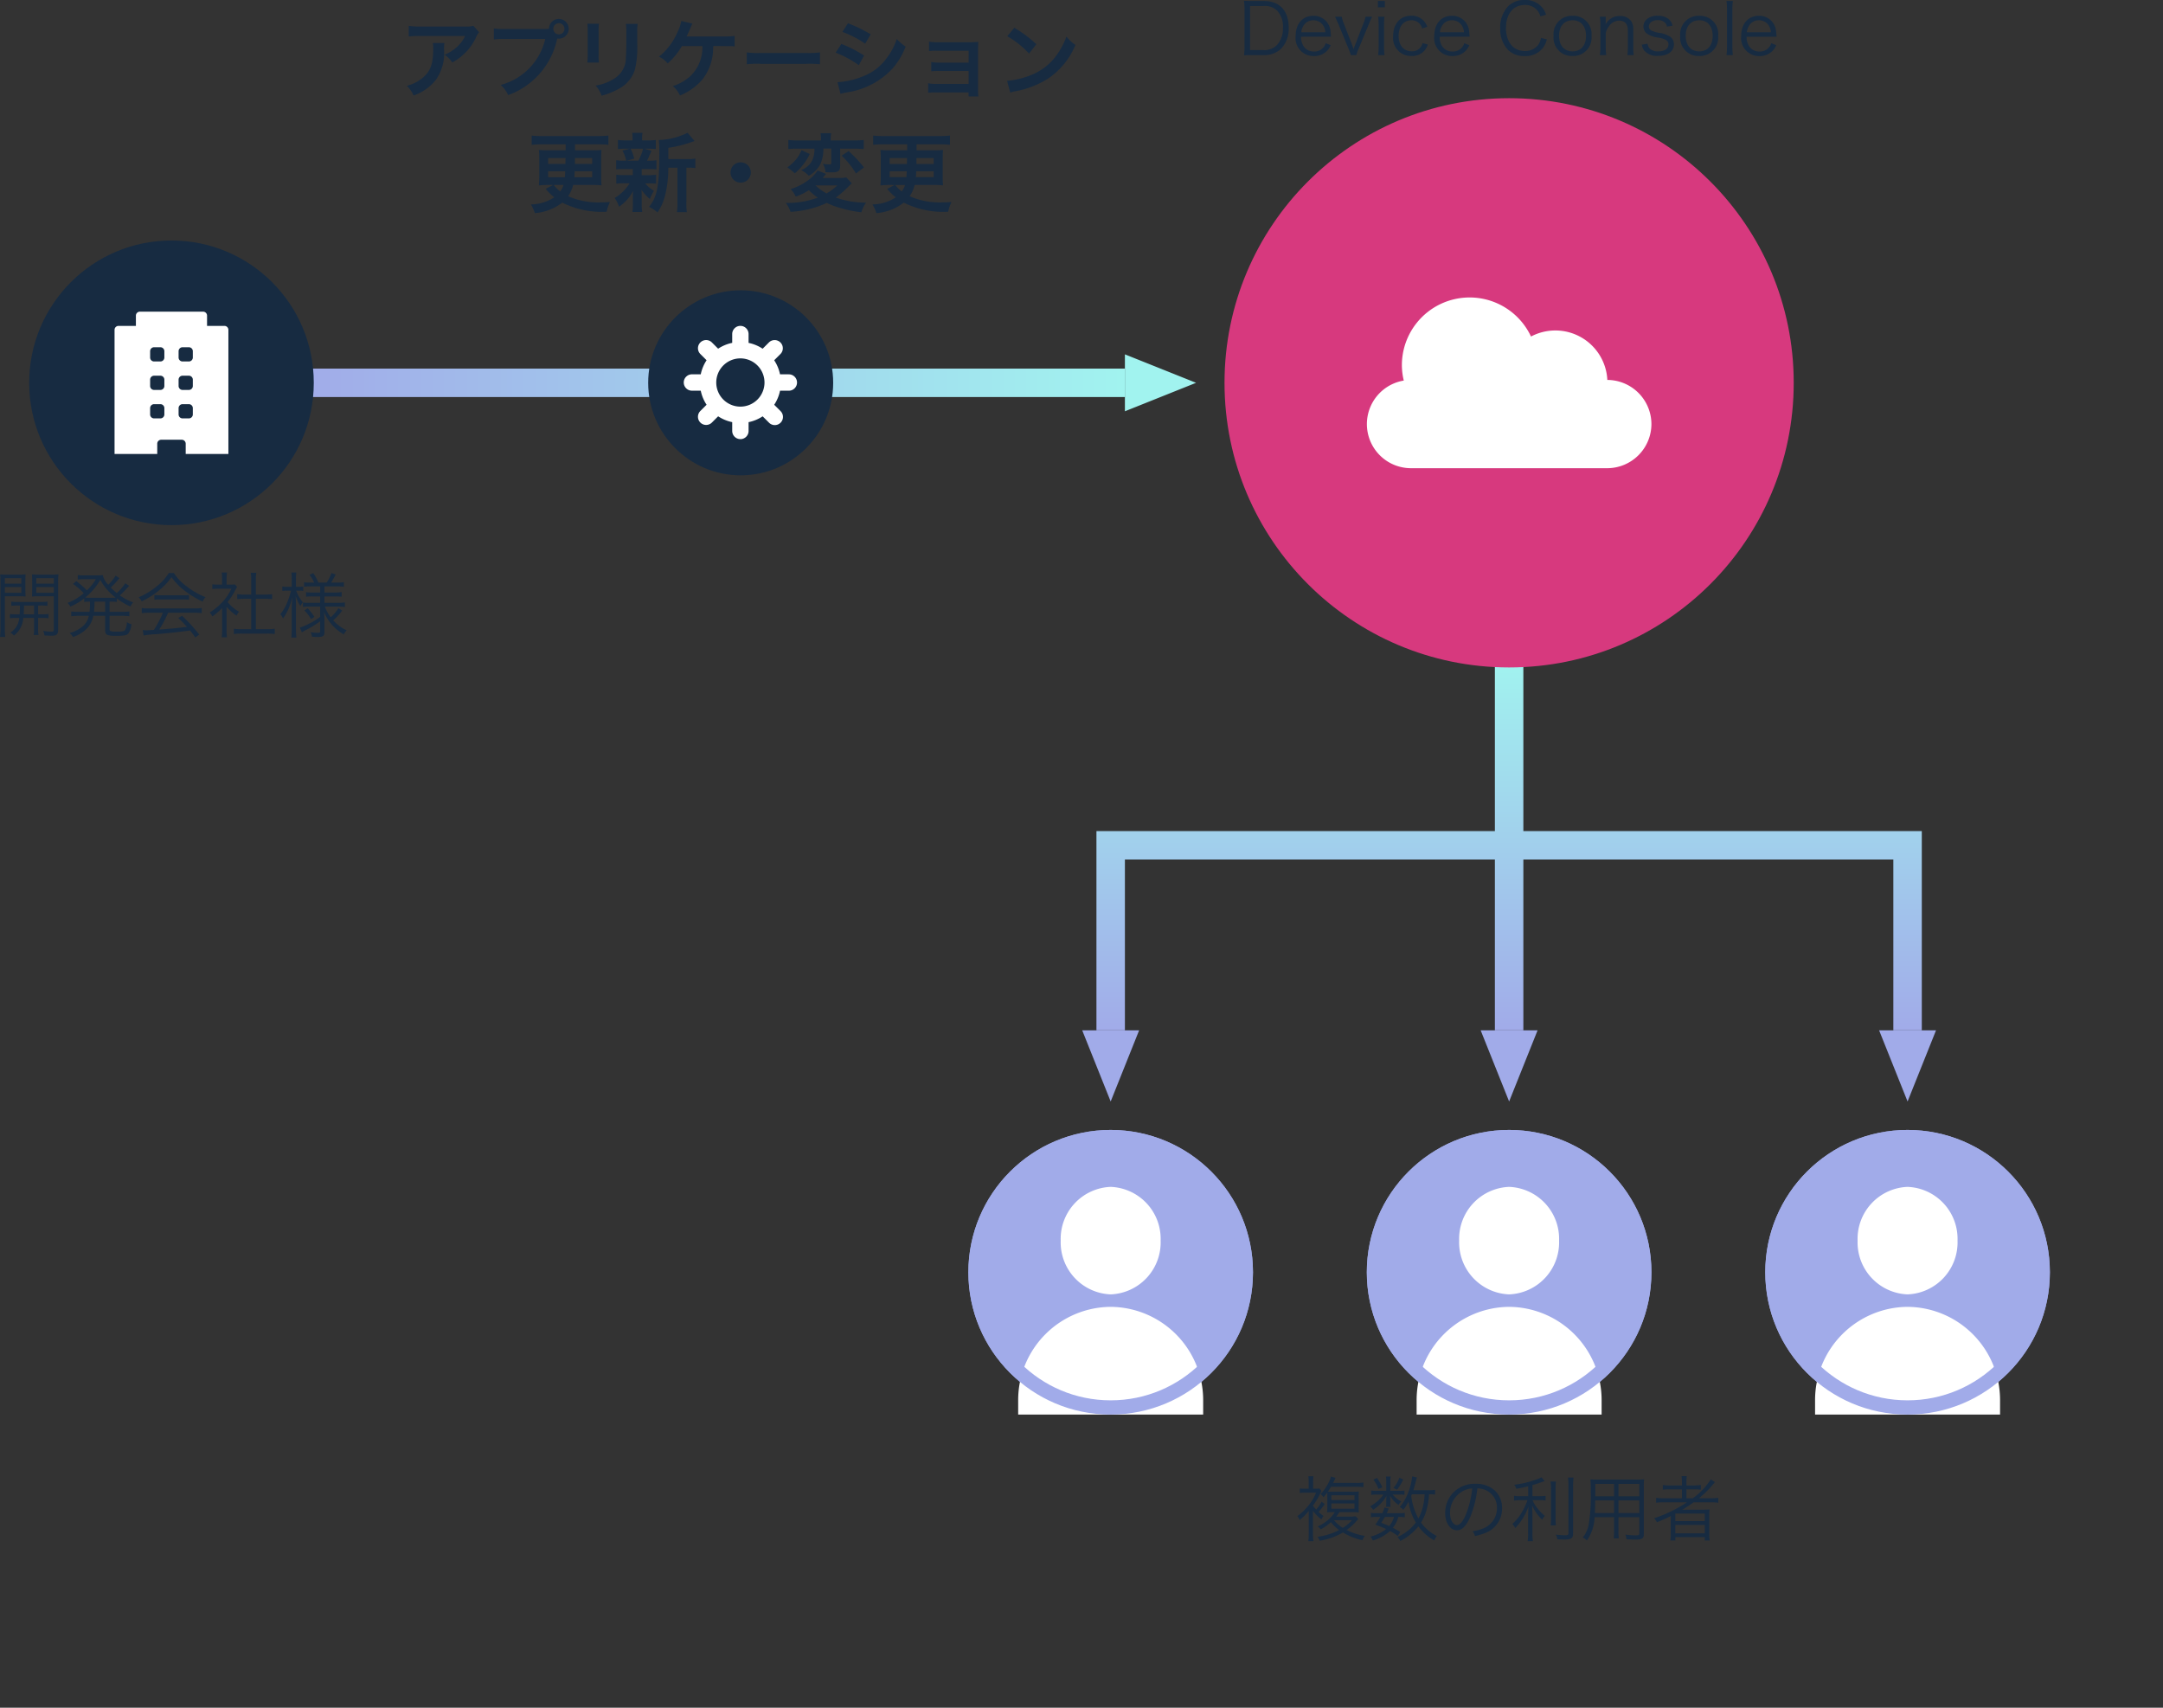 <svg xmlns="http://www.w3.org/2000/svg" width="304" height="240" viewBox="0 0 304 240"><rect x="0" y="0" width="304" height="240" fill="#333333" stroke="none"/><defs><linearGradient id="a" x1=".5" x2=".5" y2="1" gradientUnits="objectBoundingBox"><stop offset="0" stop-color="#a1f3ef"/><stop offset="1" stop-color="#a1abe9"/></linearGradient></defs><path fill="none" d="M0 0h304v240H0z"/><g transform="translate(-.9 -4.2)"><path d="M153 149l4 10 4-10zm56 0l4 10 4-10zm56 0l4 10 4-10z" fill="#a1abe9" fill-rule="evenodd"/><path d="M6 52H2V24h56V0h4v24h56v28h-4V28H62v24h-4V28H6z" transform="translate(153 97)" fill-rule="evenodd" fill="url(#a)"/><g transform="translate(137 163)"><circle cx="20" cy="20" r="20" fill="#a1abe9"/><path d="M20 24.862a13.1 13.1 0 0113 13.163V40H7v-1.975a13.1 13.1 0 0113-13.163zM20 8a7.312 7.312 0 017.023 7.554A7.311 7.311 0 0120 23.109a7.312 7.312 0 01-7.023-7.555A7.312 7.312 0 0120 8z" fill="#fff" fill-rule="evenodd"/><circle cx="19" cy="19" r="19" transform="translate(1 1)" fill="none" stroke="#a1abe9" stroke-width="2"/></g><g transform="translate(249 163)"><circle cx="20" cy="20" r="20" fill="#a1abe9"/><path d="M20 24.862a13.1 13.1 0 0113 13.163V40H7v-1.975a13.1 13.1 0 0113-13.163zM20 8a7.312 7.312 0 017.023 7.554A7.311 7.311 0 0120 23.109a7.312 7.312 0 01-7.023-7.555A7.312 7.312 0 0120 8z" fill="#fff" fill-rule="evenodd"/><circle cx="19" cy="19" r="19" transform="translate(1 1)" fill="none" stroke="#a1abe9" stroke-width="2"/></g><g transform="translate(193 163)"><circle cx="20" cy="20" r="20" fill="#a1abe9"/><path d="M20 24.862a13.1 13.1 0 0113 13.163V40H7v-1.975a13.1 13.1 0 0113-13.163zM20 8a7.312 7.312 0 017.023 7.554A7.311 7.311 0 0120 23.109a7.312 7.312 0 01-7.023-7.555A7.312 7.312 0 0120 8z" fill="#fff" fill-rule="evenodd"/><circle cx="19" cy="19" r="19" transform="translate(1 1)" fill="none" stroke="#a1abe9" stroke-width="2"/></g><g transform="translate(173 18)"><circle cx="40" cy="40" r="40" fill="#d7397e"/><path d="M60 45.795a6.223 6.223 0 00-6.195-6.2 7.314 7.314 0 00-10.729-6.1 9.522 9.522 0 00-18.148 3.965 9.378 9.378 0 00.266 2.224A6.2 6.2 0 0026.24 52h27.52A6.223 6.223 0 0060 45.795" fill="#fff" fill-rule="evenodd"/></g><path d="M2 10h4v116H2z" transform="rotate(90 57.5 111.5)" fill-rule="evenodd" fill="url(#a)"/><path d="M159 62l10-4-10-4z" fill="#a1f3ef" fill-rule="evenodd"/><g transform="translate(5 38)"><circle cx="20" cy="20" r="20" fill="#172b41"/><path d="M22.444 17h-.888a.556.556 0 01-.556-.556v-.888a.556.556 0 01.556-.556h.888a.556.556 0 01.556.556v.888a.556.556 0 01-.556.556zm0 4h-.888a.556.556 0 01-.556-.556v-.888a.556.556 0 01.556-.556h.888a.556.556 0 01.556.556v.888a.556.556 0 01-.556.556zm0 4h-.888a.556.556 0 01-.556-.556v-.888a.556.556 0 01.556-.556h.888a.556.556 0 01.556.556v.888a.556.556 0 01-.556.556zm-4-8h-.888a.556.556 0 01-.556-.556v-.888a.556.556 0 01.556-.556h.888a.556.556 0 01.556.556v.888a.556.556 0 01-.556.556zm0 4h-.888a.556.556 0 01-.556-.556v-.888a.556.556 0 01.556-.556h.888a.556.556 0 01.556.556v.888a.556.556 0 01-.556.556zm0 4h-.888a.556.556 0 01-.556-.556v-.888a.556.556 0 01.556-.556h.888a.556.556 0 01.556.556v.888a.556.556 0 01-.556.556zM25 12v-1.444a.556.556 0 00-.556-.556h-8.888a.556.556 0 00-.556.556V12h-2.444a.556.556 0 00-.556.556V30h6v-1.444a.556.556 0 01.556-.556h2.888a.556.556 0 01.556.556V30h6V12.556a.556.556 0 00-.556-.556z" fill="#fff" fill-rule="evenodd"/></g><path d="M67.428 7.82a3.3 3.3 0 01-1.164.108H60a9.567 9.567 0 01-1.656-.1v1.5a11.535 11.535 0 011.632-.068h6.3a4.976 4.976 0 01-1.14 1.524 5.565 5.565 0 01-1.752 1.1 4.056 4.056 0 011.08 1.096 7.506 7.506 0 001.44-1 7.615 7.615 0 001.848-2.412 3.335 3.335 0 01.48-.84zm-5.7 2.424a3.039 3.039 0 01.06.72c0 2.268-.384 3.3-1.608 4.272a5.533 5.533 0 01-2.1 1.02 4.236 4.236 0 01.948 1.368 6.934 6.934 0 003.1-2.16 6.5 6.5 0 001.184-4.248 5.509 5.509 0 01.048-.972zm10.116-1.968a8.222 8.222 0 01-1.536-.084v1.56a8.646 8.646 0 011.512-.072h5.712a8.7 8.7 0 01-6.264 6.456 4.416 4.416 0 011.056 1.428 10.763 10.763 0 006.888-7.956 1.64 1.64 0 00.228.024 1.393 1.393 0 001.392-1.392 1.391 1.391 0 00-1.392-1.38 1.383 1.383 0 00-1.38 1.392c-.2.012-.348.024-.708.024zm7.6-.816a.781.781 0 01.792.78.791.791 0 01-.792.792.789.789 0 01-.78-.792.778.778 0 01.776-.78zm4.008.072a7.576 7.576 0 01.048 1.08v3.3a8.654 8.654 0 01-.06 1.08h1.64a5.792 5.792 0 01-.048-1.056V8.624a6.1 6.1 0 01.048-1.08zm5.412.024a6.319 6.319 0 01.06 1.14v1.5c0 .96-.012 1.488-.06 2A3.393 3.393 0 0187.2 15.26a6.473 6.473 0 01-2.592.96 4.1 4.1 0 01.84 1.428 10.15 10.15 0 002.34-.924 4.6 4.6 0 002.364-2.8 14.173 14.173 0 00.312-3.636v-1.62a5.692 5.692 0 01.06-1.116zm13.764 3.12c.372.012.636.012.792.012a4.3 4.3 0 01.732.036V9.248a9.618 9.618 0 01-1.512.072c-4.9 0-4.9 0-5.244.012.144-.3.264-.564.36-.78.36-.84.36-.84.456-1.032l-1.56-.372a6.136 6.136 0 01-.6 1.716 8.91 8.91 0 01-2.532 3.3 3.743 3.743 0 011.224.948 9.9 9.9 0 001.992-2.436h2.88a5.569 5.569 0 01-1.716 4.248 6.772 6.772 0 01-2.44 1.376 3.566 3.566 0 011 1.32 8.254 8.254 0 003.12-2.2 7.167 7.167 0 001.548-4.44c.012-.192.012-.192.024-.312zm3.228 2.556a13.174 13.174 0 011.956-.06h6.368a13.174 13.174 0 011.956.06v-1.668a11.785 11.785 0 01-1.944.084H107.8a11.785 11.785 0 01-1.944-.084zm13.44-4.548a14.089 14.089 0 013.204 1.656l.768-1.32a19.243 19.243 0 00-3.192-1.548zm-.952 2.916a14.035 14.035 0 013.256 1.764l.744-1.356a16.964 16.964 0 00-3.192-1.632zm.684 5.784a7.751 7.751 0 01.84-.192 10.907 10.907 0 006.516-3.408 10.475 10.475 0 001.8-3.036 6.2 6.2 0 01-1.248-1.068 8.878 8.878 0 01-1.392 2.652 7.336 7.336 0 01-3.468 2.64 10.983 10.983 0 01-3.468.78zm18-.192v.564h1.38a6 6 0 01-.048-.912v-5.5c0-.528.012-.828.036-1.26a10.485 10.485 0 01-1.116.048h-4.728a5.473 5.473 0 01-1.08-.084v1.332a7.8 7.8 0 011.08-.048h4.488V13h-4.176a5.394 5.394 0 01-1.08-.084v1.308a7.576 7.576 0 011.08-.048h4.176v1.812h-4.608a5.473 5.473 0 01-1.08-.084v1.336a7.576 7.576 0 011.08-.048zm5.436-7.9a12.6 12.6 0 013.06 2.436l1.032-1.308a17 17 0 00-3.1-2.316zm.42 7.92a4.248 4.248 0 01.792-.2 12.962 12.962 0 004.572-1.8 10.532 10.532 0 003.8-4.7 5.175 5.175 0 01-1.268-1.18 10.02 10.02 0 01-1.224 2.4 8.017 8.017 0 01-3.564 2.94 11.434 11.434 0 01-3.552.888zm-64.248 12.98l-1.056.552c.132.144.132.144.168.18a6.592 6.592 0 001.056 1 6.037 6.037 0 01-3.288 1.004 5.06 5.06 0 01.552 1.224 7.184 7.184 0 003.852-1.476 12.486 12.486 0 006.24 1.284 5.782 5.782 0 01.468-1.368 21.88 21.88 0 01-1.332.048 10.326 10.326 0 01-4.548-.864 4.925 4.925 0 00.708-1.584h2.652a10.028 10.028 0 011.332.06c-.036-.432-.048-.78-.048-1.272v-2.4c0-.492.012-.876.048-1.308a11.569 11.569 0 01-1.356.048H81.72v-.84h3.216a14.14 14.14 0 011.476.072v-1.3a13.652 13.652 0 01-1.476.072h-7.848a12.811 12.811 0 01-1.464-.068v1.3a14.412 14.412 0 011.464-.076H80.4v.84H78a11.975 11.975 0 01-1.356-.048c.036.372.048.756.048 1.3v2.388c0 .42-.024.864-.048 1.3A10.772 10.772 0 0178 30.192zm1.464 0a2.865 2.865 0 01-.468.912 5.027 5.027 0 01-.912-.912zm.288-3.78l-.024.828H77.94v-.828zm1.32 0h2.424v.828H81.7zm-1.368 1.86c-.024.432-.024.552-.048.828H77.94v-.828zm3.792 0v.828h-2.508c.024-.252.024-.372.048-.828zm10.7-1.716v-1.584a16.485 16.485 0 003.288-.816c.216-.072.264-.1.4-.132l-.984-1.164a9.832 9.832 0 01-4.044 1.02 13.95 13.95 0 01.072 1.872c0 4.548-.3 6.12-1.44 7.512a5.537 5.537 0 011.188.792 7.311 7.311 0 001.068-2.412 15.659 15.659 0 00.444-3.876h1.284V32.6a8.536 8.536 0 01-.072 1.416h1.4a8.279 8.279 0 01-.068-1.416v-4.832h.3a6.837 6.837 0 01.96.048v-1.332a5.935 5.935 0 01-1.092.072zm-4.992 1.4v.852h-1.208a6.6 6.6 0 01-1.116-.06v1.272a6.716 6.716 0 011.092-.06h.78a6.178 6.178 0 01-2.1 2.064 4.5 4.5 0 01.612 1.228 6 6 0 001.98-2.22c-.024.276-.036.588-.036.816v1.2a7 7 0 01-.06.948h1.38a5.749 5.749 0 01-.072-1V31.8c0-.06-.012-.432-.012-.468-.012-.312-.012-.312-.024-.468a6.087 6.087 0 001.176 1.3 7.264 7.264 0 01.576-1.14 5.263 5.263 0 01-1.236-1.056h.444a8.826 8.826 0 011.092.048v-1.26a6.627 6.627 0 01-1.092.06h-.924v-.856h.972a9.169 9.169 0 011.1.048v-1.284a6.611 6.611 0 01-1.1.06h-.24a4.314 4.314 0 00.264-.528 2.333 2.333 0 01.2-.444c.108-.264.108-.264.18-.42l-1.016-.292h.492a9.483 9.483 0 011.128.048v-1.28a6.6 6.6 0 01-1.116.06h-.816v-.18a4.4 4.4 0 01.06-.876h-1.452a4.623 4.623 0 01.06.876v.18H88.9a6.909 6.909 0 01-1.152-.06v1.284a9.355 9.355 0 011.124-.052h.564l-1.056.264a5.011 5.011 0 01.528 1.416h-.288a6.511 6.511 0 01-1.116-.06v1.284a8.826 8.826 0 011.096-.044zm1.444-2.856a6.739 6.739 0 01-.672 1.68h-1.644l1.068-.28a5.313 5.313 0 00-.516-1.4zM105 27.012a1.424 1.424 0 00-1.428 1.428A1.424 1.424 0 00105 29.868a1.424 1.424 0 001.428-1.428A1.424 1.424 0 00105 27.012zm10.368-1.92a3.777 3.777 0 01-.324 1.668 2.848 2.848 0 01-1.544 1.34 4.049 4.049 0 011.068.8 3.93 3.93 0 001.572-1.524 4.832 4.832 0 00.48-2.292h1.116v1.992c0 .18-.048.228-.276.228a5.354 5.354 0 01-.912-.084 2.515 2.515 0 01.368 1.18c.24.012.564.024.948.024.84 0 1.116-.228 1.116-.9v-2.432h1.9c.576 0 1.02.024 1.416.06v-1.284a11.479 11.479 0 01-1.452.072h-3.184v-.252a3.694 3.694 0 01.06-.768h-1.5a3.745 3.745 0 01.06.78v.24h-3.168a10.238 10.238 0 01-1.412-.072v1.284a9.918 9.918 0 011.332-.06zm4.476 4.044a4.789 4.789 0 01-1.044.072h-2.268q.072-.09.108-.144a1.752 1.752 0 01.156-.18 1.779 1.779 0 00.2-.24l-1.188-.492a4.824 4.824 0 01-1.248 1.32 7.968 7.968 0 01-2.544 1.3 4.412 4.412 0 01.732 1.056 8.429 8.429 0 001.836-.9 7.278 7.278 0 001.248 1.044 12.1 12.1 0 01-4.488.744 4.168 4.168 0 01.656 1.256 13.9 13.9 0 005.112-1.26 9.988 9.988 0 001.86.708 16.864 16.864 0 002.988.612 4.72 4.72 0 01.66-1.356 12.592 12.592 0 01-4.248-.708 14.163 14.163 0 001.524-1.3c.54-.54.54-.54.72-.7zm-1.26 1.116a7.514 7.514 0 01-1.512 1.128 6.886 6.886 0 01-1.56-1.128zm-5.04-4.952a4.67 4.67 0 01-.936 1.5 7.05 7.05 0 01-1.044.924 1.257 1.257 0 00.132.1l.2.144c.156.12.156.12.468.372q.072.072.252.216a7.864 7.864 0 001.128-1.176 7.125 7.125 0 00.96-1.536zm5.64.78a11.1 11.1 0 012.016 2.5l1.128-.852a19.821 19.821 0 00-2.16-2.3zm7.452 4.116l-1.056.552c.132.144.132.144.168.18a6.592 6.592 0 001.056 1 6.037 6.037 0 01-3.288 1 5.06 5.06 0 01.552 1.224 7.184 7.184 0 003.852-1.476 12.486 12.486 0 006.24 1.284 5.782 5.782 0 01.468-1.368 21.88 21.88 0 01-1.332.048 10.326 10.326 0 01-4.548-.864 4.925 4.925 0 00.708-1.584h2.652a10.028 10.028 0 011.332.06c-.036-.432-.048-.78-.048-1.272v-2.4c0-.492.012-.876.048-1.308a11.57 11.57 0 01-1.356.048h-2.364v-.84h3.216a14.14 14.14 0 011.476.072v-1.3a13.652 13.652 0 01-1.476.072h-7.848a12.811 12.811 0 01-1.464-.072v1.3a14.412 14.412 0 011.464-.072h3.312v.84H126a11.975 11.975 0 01-1.356-.048c.036.372.048.756.048 1.3v2.388c0 .42-.024.864-.048 1.3a10.772 10.772 0 011.356-.068zm1.464 0a2.865 2.865 0 01-.468.912 5.027 5.027 0 01-.912-.912zm.288-3.78l-.024.828h-2.424v-.828zm1.32 0h2.424v.828H129.7zm-1.368 1.856c-.024.432-.024.552-.048.828h-2.352v-.828zm3.792 0v.828h-2.508c.024-.252.024-.372.048-.828zM3.7 89.3c-.01.76-.01.76-.04 1.24h-.4a5.907 5.907 0 01-.96-.05v.6a6.059 6.059 0 01.96-.05h.35a2.879 2.879 0 01-.38 1.19 2.852 2.852 0 01-.87.88 1.831 1.831 0 01.5.41 3.367 3.367 0 001.32-2.48h1.51v1.54a3.731 3.731 0 01-.06.86h.69a3.478 3.478 0 01-.06-.86v-1.54h.5a6.059 6.059 0 01.96.05v-.6a5.832 5.832 0 01-.96.05h-.5V89.3h.36a7.77 7.77 0 01.95.04v-.59a6.137 6.137 0 01-.96.05H3.44a6 6 0 01-.95-.05v.59a7.77 7.77 0 01.95-.04zm1.99 0v1.24H4.23c.02-.34.04-.7.04-1.01v-.23zM1.58 88h1.91c.43 0 .77.01 1.01.03-.02-.25-.03-.53-.03-.93v-1.23c0-.37.01-.67.03-.95a8.69 8.69 0 01-1.01.04H1.97a9.256 9.256 0 01-1.05-.04c.03.32.04.61.04 1.1v6.57a7.475 7.475 0 01-.06 1.12h.74a7.293 7.293 0 01-.06-1.12zm0-2.55H3.9v.77H1.58zm0 1.25H3.9v.81H1.58zm7.49-.68a9.254 9.254 0 01.05-1.1 9.37 9.37 0 01-1.05.04H6.42a8.971 8.971 0 01-1.03-.04c.02.33.03.58.03.95v1.23c0 .4-.01.64-.03.93.28-.02.6-.03 1.02-.03h2.05v4.69c0 .23-.07.28-.39.28a8.4 8.4 0 01-1.11-.1 1.978 1.978 0 01.19.64c.2.01.73.03.85.03a2.032 2.032 0 00.71-.07c.26-.11.36-.32.36-.75zM6 85.45h2.46v.77H6zm0 1.25h2.46v.81H6zm5.9 3.49a6.436 6.436 0 01-.99-.06v.68a6.9 6.9 0 01.99-.06h1.48a2.6 2.6 0 01-1.16 1.7 4.733 4.733 0 01-1.53.71 2.265 2.265 0 01.47.57 5.379 5.379 0 001-.46 4.569 4.569 0 001.14-.95 3.405 3.405 0 00.71-1.57h1.67v2.06c0 .61.28.75 1.52.75 1.08 0 1.52-.08 1.73-.32a2.565 2.565 0 00.44-1.32 1.7 1.7 0 01-.64-.29 2.46 2.46 0 01-.26 1.13c-.14.16-.42.21-1.2.21a3.348 3.348 0 01-.77-.06c-.16-.05-.2-.11-.2-.27v-1.89h1.78a6.957 6.957 0 011 .06v-.68a6.491 6.491 0 01-1 .06H16.3v-1.44h.17a7.022 7.022 0 01.85.04v-.48a9.828 9.828 0 001.91 1.13 2.438 2.438 0 01.39-.58 7.572 7.572 0 01-1.88-.99 9.244 9.244 0 00.83-.81l.48-.53-.55-.36a6.623 6.623 0 01-1.19 1.38c-.33-.28-.57-.5-.85-.78a9.7 9.7 0 001.03-1.08 1.6 1.6 0 01.21-.23l-.55-.36a6.154 6.154 0 01-1.04 1.28 2.95 2.95 0 01-.77-1.36 6.061 6.061 0 01-.89.04h-1.9a4.213 4.213 0 01-.72-.05v.64a4.343 4.343 0 01.65-.05h1.89a6.541 6.541 0 01-1.26 1.56 13.685 13.685 0 00-1.48-1.29l-.47.39a8.825 8.825 0 011.51 1.31 7.423 7.423 0 01-2.28 1.36 1.94 1.94 0 01.4.52 8.357 8.357 0 001.94-1.15v.49a6.5 6.5 0 01.82-.04 10.4 10.4 0 01-.07 1.44zm3.78-1.44v1.44h-1.57a11.114 11.114 0 00.07-1.44zm-2.05-.54a7.476 7.476 0 01-.75-.03A9.057 9.057 0 0015 85.69a7.606 7.606 0 002.15 2.49 6.491 6.491 0 01-.71.03zm10.17 2.1a15.076 15.076 0 01-1.27 2.41c-.9.06-.9.06-1.06.06a4.629 4.629 0 01-.51-.03l.12.76a12 12 0 011.69-.18c1.56-.12 3.07-.28 4.85-.52.21.26.34.43.73.98l.55-.41a21.629 21.629 0 00-2.42-2.64l-.52.32c.44.41.62.59 1.22 1.24-1.48.18-2.52.28-3.9.37a15.042 15.042 0 001.25-2.36h3.59a8.682 8.682 0 011.14.06v-.72a8.474 8.474 0 01-1.14.06h-6.16a8.577 8.577 0 01-1.14-.06v.72a8.578 8.578 0 011.14-.06zm.83-5.58a7.355 7.355 0 01-1.59 1.78 10.491 10.491 0 01-2.65 1.63 2.007 2.007 0 01.42.57 10.985 10.985 0 002.7-1.76 8.654 8.654 0 001.5-1.64 8.3 8.3 0 001.6 1.71 13.738 13.738 0 002.78 1.74 2.118 2.118 0 01.39-.64 10.8 10.8 0 01-2.76-1.6 6.725 6.725 0 01-1.68-1.79zm-2.03 3.76a5.751 5.751 0 01.78-.04h3.24a6.156 6.156 0 01.84.04v-.67a6.063 6.063 0 01-.84.04h-3.23a5.279 5.279 0 01-.79-.04zm10.14.97a6.5 6.5 0 001.41 1.26 2.4 2.4 0 01.34-.55 6.064 6.064 0 01-1.61-1.36 8.619 8.619 0 001.1-1.7c.11-.21.17-.32.24-.43l-.31-.35a3.643 3.643 0 01-.58.03h-.58v-.92a4.262 4.262 0 01.06-.78h-.75a5.739 5.739 0 01.05.77v.93h-.59a6.566 6.566 0 01-.78-.04v.66a6.911 6.911 0 01.8-.04h1.87a6.781 6.781 0 01-1.24 1.86 8.613 8.613 0 01-1.8 1.48 1.882 1.882 0 01.37.56 10.252 10.252 0 001.38-1.18v3.11a6.807 6.807 0 01-.06.99h.74a6.472 6.472 0 01-.06-.98zm3.47-1.7h-.99a6.382 6.382 0 01-.98-.06v.7c.31-.03.64-.05.98-.05h.99v4.27h-1.36a6.957 6.957 0 01-1.08-.06v.75a6.606 6.606 0 011.07-.07h3.6a6.822 6.822 0 011.08.07v-.75a6.957 6.957 0 01-1.08.06h-1.58v-4.27h1.31c.35 0 .67.02.98.05v-.7a6.472 6.472 0 01-.98.06h-1.31V85.6a4.712 4.712 0 01.07-.91h-.79a5.936 5.936 0 01.07.91zm9.69-1.15v.86h-1.13a4.815 4.815 0 01-.85-.05v.65a5 5 0 01.87-.05h1.11v.9h-1.55a6.755 6.755 0 01-.87-.04v.62a5.011 5.011 0 01.86-.05h1.56v1.44a10.469 10.469 0 01-2.86 1.52l.29.66a3.825 3.825 0 01.45-.27 13.634 13.634 0 002.12-1.29v1.41c0 .18-.06.22-.35.22a6.257 6.257 0 01-.99-.09 1.594 1.594 0 01.18.63 7.626 7.626 0 00.82.04c.75 0 .94-.14.94-.68v-1.88a8.361 8.361 0 00-.08-.99 6.311 6.311 0 001.32 2.04 7.082 7.082 0 001.47 1.15 2.623 2.623 0 01.42-.58 5.628 5.628 0 01-1.9-1.4 7.971 7.971 0 001.25-1.36l-.51-.36a5.388 5.388 0 01-1.09 1.29 5.494 5.494 0 01-.82-1.5h1.91a5.98 5.98 0 01.9.06v-.65a5.934 5.934 0 01-.91.06H46.5v-.9h1.52a5.612 5.612 0 01.9.05v-.66a5.414 5.414 0 01-.91.06H46.5v-.86h1.82a5.843 5.843 0 01.91.06v-.65a5.934 5.934 0 01-.91.06h-.88c.15-.24.48-.82.64-1.14l-.59-.21a6.333 6.333 0 01-.68 1.35h-1.16a6.455 6.455 0 00-.72-1.33l-.53.23a4.841 4.841 0 01.65 1.1h-.53a5.2 5.2 0 01-.88-.05v.63a5.069 5.069 0 01.87-.05zm-4 .06h-.62a4.081 4.081 0 01-.7-.04v.62a4.31 4.31 0 01.7-.04h.52a10.061 10.061 0 01-.56 1.72 5.848 5.848 0 01-.94 1.58 2.47 2.47 0 01.38.62 8.443 8.443 0 00.66-1.13 8.365 8.365 0 00.64-1.93c-.01.17-.02.29-.02.37-.01.25-.02.43-.03.49-.03.48-.03.48-.03.88v2.83a8.5 8.5 0 01-.06 1.16h.72a8.106 8.106 0 01-.06-1.16v-3.03c0-.35-.01-.79-.04-1.63a6.87 6.87 0 00.65 1.4 4.58 4.58 0 01.35-.54 5.53 5.53 0 01-.93-1.63h.36a5.915 5.915 0 01.63.03v-.61a3.619 3.619 0 01-.63.04h-.39v-.98a6.6 6.6 0 01.05-1.03h-.7a5.979 5.979 0 01.05 1.04zm1.79 3.32a6.174 6.174 0 01.94 1.23l.46-.33a9.2 9.2 0 00-.95-1.21zm132.12-79.21a7.033 7.033 0 01-.08 1.19c.35-.02.62-.03 1.1-.03h1.69a3.35 3.35 0 002.43-.89 4.042 4.042 0 001.07-2.96c0-2.39-1.27-3.75-3.5-3.75h-1.69c-.48 0-.75-.01-1.1-.03a7.2 7.2 0 01.08 1.14zm.78.46v-6.2h1.95a2.464 2.464 0 011.88.68 3.231 3.231 0 01.79 2.37 3.406 3.406 0 01-.84 2.44 2.442 2.442 0 01-1.87.71zm11.38-1.88c-.02-.27-.06-.66-.07-.77a2.364 2.364 0 00-2.42-2.17c-1.5 0-2.48 1.12-2.48 2.83a2.521 2.521 0 002.56 2.83 2.5 2.5 0 001.81-.7 2.391 2.391 0 00.55-.83l-.7-.28a1.634 1.634 0 01-1.65 1.17 1.673 1.673 0 01-1.41-.68 2.266 2.266 0 01-.4-1.4zm-4.18-.63a2.092 2.092 0 01.25-.81 1.565 1.565 0 011.42-.87 1.622 1.622 0 011.18.45 1.826 1.826 0 01.53 1.23zm4.74-2.18c.21.44.31.66.5 1.1l1.39 3.37a6.01 6.01 0 01.33.92h.79a4.819 4.819 0 01.32-.92l1.4-3.37a11.388 11.388 0 01.49-1.1h-.94a4.61 4.61 0 01-.3.98l-1.14 2.95c-.09.22-.15.39-.23.64-.06-.2-.17-.52-.22-.65l-1.14-2.94a5.3 5.3 0 01-.31-.98zm6.03-2.21v.89h.97v-.89zm.03 2.21a7.333 7.333 0 01.07 1.13v3.13a8.678 8.678 0 01-.07 1.13h.9a7.873 7.873 0 01-.07-1.13V7.68a7.163 7.163 0 01.07-1.13zm6.92 1.42a2.7 2.7 0 00-.35-.64 2.266 2.266 0 00-1.93-.92c-1.53 0-2.53 1.13-2.53 2.86a2.521 2.521 0 002.58 2.8 2.3 2.3 0 001.89-.84 2.742 2.742 0 00.41-.77l-.75-.2a1.624 1.624 0 01-.22.51 1.478 1.478 0 01-1.3.64c-1.12 0-1.84-.84-1.84-2.16 0-1.34.7-2.2 1.8-2.2a1.51 1.51 0 011.51 1.15zm5.94 1.39c-.02-.27-.06-.66-.07-.77a2.364 2.364 0 00-2.42-2.17c-1.5 0-2.48 1.12-2.48 2.83a2.521 2.521 0 002.56 2.83 2.5 2.5 0 001.81-.7 2.391 2.391 0 00.55-.83l-.7-.28a1.634 1.634 0 01-1.65 1.17 1.673 1.673 0 01-1.41-.68 2.266 2.266 0 01-.4-1.4zm-4.18-.63a2.092 2.092 0 01.25-.81 1.565 1.565 0 011.42-.87 1.622 1.622 0 011.18.45 1.826 1.826 0 01.53 1.23zm14.93-2.46a3.059 3.059 0 00-.78-1.26 3.048 3.048 0 00-2.24-.81 3.159 3.159 0 00-2.29.85 4.273 4.273 0 00-1.14 3.11 4.254 4.254 0 001.08 3.04 3.184 3.184 0 002.34.88 3.1 3.1 0 002.59-1.16 3.23 3.23 0 00.54-1.19l-.83-.2a2.235 2.235 0 01-.4 1 2.278 2.278 0 01-1.87.84c-1.61 0-2.64-1.26-2.64-3.24s1.02-3.23 2.64-3.23a2.188 2.188 0 011.73.72 2.331 2.331 0 01.47.88zm3.73 5.8a2.576 2.576 0 002.65-2.83 2.56 2.56 0 00-2.66-2.82 2.57 2.57 0 00-2.67 2.83 2.565 2.565 0 002.68 2.82zm.01-5.02c1.15 0 1.87.84 1.87 2.19s-.72 2.18-1.89 2.18-1.9-.83-1.9-2.19.73-2.18 1.92-2.18zm4.71 4.89a8.065 8.065 0 01-.07-1.13V8.88a2.142 2.142 0 01.46-.99 1.742 1.742 0 011.43-.79c.79 0 1.22.48 1.22 1.38v2.33a8.065 8.065 0 01-.07 1.13h.9a6.783 6.783 0 01-.07-1.12V8.35a2.04 2.04 0 00-.28-1.15 1.805 1.805 0 00-1.6-.75 2.172 2.172 0 00-2.02 1.21 2.68 2.68 0 00.03-.43v-.68h-.83a6.755 6.755 0 01.08 1.13v3.13a6.38 6.38 0 01-.08 1.13zm4.99-1.46a1.975 1.975 0 00.32.79 2.346 2.346 0 001.98.78c1.37 0 2.22-.62 2.22-1.62a1.32 1.32 0 00-.48-1.04 3.776 3.776 0 00-1.59-.57 3.729 3.729 0 01-1.11-.34.615.615 0 01-.34-.55c0-.53.52-.9 1.25-.9a1.367 1.367 0 011.04.38.91.91 0 01.25.53l.79-.13a1.614 1.614 0 00-.53-.91 2.3 2.3 0 00-1.57-.48 2.191 2.191 0 00-1.56.52 1.337 1.337 0 00-.43.97 1.229 1.229 0 00.54 1.05 3.812 3.812 0 001.48.52 3.216 3.216 0 011.18.36.675.675 0 01.31.62c0 .59-.55.96-1.42.96a1.693 1.693 0 01-1.16-.35 1.122 1.122 0 01-.35-.73zm8.09 1.59a2.576 2.576 0 002.65-2.83 2.56 2.56 0 00-2.66-2.82 2.57 2.57 0 00-2.67 2.83 2.565 2.565 0 002.68 2.82zm.01-5.02c1.15 0 1.87.84 1.87 2.19s-.72 2.18-1.89 2.18-1.9-.83-1.9-2.19.73-2.18 1.92-2.18zm3.81-2.71a7.2 7.2 0 01.07 1.12v5.36a7.546 7.546 0 01-.07 1.12h.9a7.919 7.919 0 01-.07-1.12V5.47a7.247 7.247 0 01.07-1.13zm7.04 5.02c-.02-.27-.06-.66-.07-.77a2.364 2.364 0 00-2.42-2.17c-1.5 0-2.48 1.12-2.48 2.83a2.521 2.521 0 002.56 2.83 2.5 2.5 0 001.81-.7 2.391 2.391 0 00.55-.83l-.7-.28a1.634 1.634 0 01-1.65 1.17 1.673 1.673 0 01-1.41-.68 2.266 2.266 0 01-.4-1.4zm-4.18-.63a2.092 2.092 0 01.25-.81 1.565 1.565 0 011.42-.87 1.622 1.622 0 011.18.45 1.826 1.826 0 01.53 1.23zm-57.9 207.98a5.366 5.366 0 01-2.42 2.01 1.489 1.489 0 01.42.41 6.142 6.142 0 001.44-1.01 5.4 5.4 0 001.17 1.11 9.28 9.28 0 01-3.05.95 1.6 1.6 0 01.3.55 9.232 9.232 0 003.27-1.16 8.939 8.939 0 002.75 1.09 2.128 2.128 0 01.33-.61 8.528 8.528 0 01-2.57-.83 6.958 6.958 0 001.32-1.17c.2-.22.2-.22.33-.37l-.37-.39a3.9 3.9 0 01-.69.05h-2.04c.18-.23.29-.37.46-.63h1.8a7.535 7.535 0 01.92.04 8.579 8.579 0 01-.03-.95v-1.05a8.606 8.606 0 01.03-.94 7.8 7.8 0 01-.94.04h-2.59c-.47 0-.75-.01-.82-.01a7.688 7.688 0 00.43-.69h3.57c.4 0 .72.02.91.04a.637.637 0 00.09.02v-.66a5.952 5.952 0 01-1.01.06h-3.26c.12-.24.16-.33.23-.46.08-.17.08-.17.12-.25l-.66-.19a2.1 2.1 0 01-.16.51 6.327 6.327 0 01-1.3 1.96 1.345 1.345 0 01.42.44 8.056 8.056 0 00.53-.66c.01.21.01.38.01.78v1.1a7.076 7.076 0 01-.04.9c.14-.01.22-.02.28-.02h.26l.37-.01zm2.41 1.13a5.522 5.522 0 01-1.29 1.08 4.893 4.893 0 01-1.25-1.08zm-2.9-3.5h3.25v.67h-3.25zm0 1.15h3.25v.74h-3.25zm-2.59 1.04a5.9 5.9 0 001.19 1.21 1.94 1.94 0 01.3-.49 4.663 4.663 0 01-.7-.57 8.834 8.834 0 00.86-1.11l-.44-.32a5.428 5.428 0 01-.76 1.1 4.285 4.285 0 01-.45-.54v-.02a8.735 8.735 0 00.92-1.49l.27-.57-.28-.34a5.849 5.849 0 01-.69.03h-.2v-.94a5.029 5.029 0 01.05-.81h-.72a6.39 6.39 0 01.05.81v.94h-.45a5.26 5.26 0 01-.8-.04v.64a5.129 5.129 0 01.78-.04h1.51a7.075 7.075 0 01-1.07 1.8 7.993 7.993 0 01-1.56 1.49 1.565 1.565 0 01.32.55 9.044 9.044 0 001.28-1.27v3.15a8.826 8.826 0 01-.06 1.09h.72a6.009 6.009 0 01-.07-1.06zm17.16-2.96a4.567 4.567 0 01-.93.06h-2.12c.13-.39.2-.67.33-1.16a6.194 6.194 0 01.18-.63l-.68-.15a7.753 7.753 0 01-.51 2.15 6.763 6.763 0 01-1.23 2.16 1.544 1.544 0 01.5.39 5.811 5.811 0 00.73-1.16 7.753 7.753 0 001.03 2.94 6.464 6.464 0 01-2.59 2.04 1.979 1.979 0 01.41.56 7.851 7.851 0 002.54-2.06 7.03 7.03 0 002.22 1.98 2.607 2.607 0 01.37-.62 6.192 6.192 0 01-2.22-1.89 6.59 6.59 0 00.78-1.8 9.07 9.07 0 00.34-2.18 4.043 4.043 0 01.85.05zm-1.47.63a7.007 7.007 0 01-.12 1.16 6.963 6.963 0 01-.75 2.24 8.629 8.629 0 01-1.01-3.18c.05-.11.05-.13.09-.22zm-3.42 5.31a8.7 8.7 0 00-1.04-.59 3.922 3.922 0 00.76-1.53h.19a3.439 3.439 0 01.72.05v-.63a3.067 3.067 0 01-.7.05h-1.82c.1-.22.14-.32.27-.65l-.6-.14a4.411 4.411 0 01-.3.79h-.89a3.167 3.167 0 01-.71-.05v.63a3.334 3.334 0 01.71-.05h.61a8.67 8.67 0 01-.71 1.08c.81.3 1.08.41 1.53.62a5.718 5.718 0 01-2.2 1.06 2.029 2.029 0 01.32.55 6.128 6.128 0 002.42-1.33 6.575 6.575 0 011.09.69zm-.88-2.12a3.224 3.224 0 01-.68 1.28c-.38-.18-.57-.25-1.11-.46.25-.39.35-.54.51-.82zm-.52-3.67v-1.34a3.387 3.387 0 01.05-.67h-.67a3.577 3.577 0 01.05.67v1.34h-1.3a4.2 4.2 0 01-.81-.05v.62a4.092 4.092 0 01.79-.05h.92a3.7 3.7 0 01-.4.52 5.664 5.664 0 01-1.48 1.14 1.84 1.84 0 01.44.48 5.474 5.474 0 001.88-1.97 4.684 4.684 0 00-.04.58v.56a1.84 1.84 0 01-.04.41h.65a1.872 1.872 0 01-.04-.42v-.56a4.808 4.808 0 00-.04-.58 3.894 3.894 0 001.2 1.3 1.96 1.96 0 01.39-.48 3.886 3.886 0 01-1.22-.98h.98a3.82 3.82 0 01.68.04v-.6a3.554 3.554 0 01-.67.04zm-2.38-1.58a5.043 5.043 0 01.72 1.31l.54-.22a6.975 6.975 0 00-.75-1.32zm3.66-.26a4.777 4.777 0 01-.83 1.43l.5.25a7.572 7.572 0 00.87-1.43zm10.96 1.49a2.878 2.878 0 011.16.25 2.636 2.636 0 011.59 2.51 3.019 3.019 0 01-1.77 2.8 5.994 5.994 0 01-1.67.47 1.589 1.589 0 01.35.67 7.736 7.736 0 001.52-.46 3.641 3.641 0 002.29-3.45 3.347 3.347 0 00-.97-2.44 3.871 3.871 0 00-2.75-.99 4.177 4.177 0 00-3.23 1.33 4.16 4.16 0 00-1.05 2.76c0 1.4.71 2.44 1.66 2.44.72 0 1.31-.6 1.89-1.92a14.99 14.99 0 00.98-3.97zm-.72.01a13.735 13.735 0 01-.91 3.7c-.43.98-.83 1.45-1.25 1.45-.54 0-.96-.74-.96-1.7a3.458 3.458 0 011.63-2.98 3.158 3.158 0 011.49-.47zm7.86 1.09h-1.04a4.44 4.44 0 01-.95-.06v.68a6.082 6.082 0 01.94-.06h.95a9.38 9.38 0 01-.77 1.67 6.927 6.927 0 01-1.36 1.68 2.2 2.2 0 01.41.57 8.228 8.228 0 001.86-3.03 30.4 30.4 0 00-.05 1.7v1.95a8.09 8.09 0 01-.07 1.22h.74a7.3 7.3 0 01-.06-1.22v-2.08c0-.45-.02-1.13-.05-1.69a6.592 6.592 0 001.42 1.98 2.162 2.162 0 01.37-.54 6.917 6.917 0 01-1.24-1.33 3.343 3.343 0 01-.48-.88h.94a5.4 5.4 0 01.89.05v-.66a5.59 5.59 0 01-.87.05h-.98v-1.56c.5-.14.85-.26 1.31-.43.24-.08.24-.08.4-.14l-.45-.53a2.4 2.4 0 01-.65.29 13.461 13.461 0 01-3.17.76 2.045 2.045 0 01.29.57c.74-.13 1.05-.2 1.67-.35zm3.15-2.06a7.978 7.978 0 01.06 1.14v3.86a7.432 7.432 0 01-.05 1.16h.74a7.351 7.351 0 01-.05-1.16v-3.86a8.219 8.219 0 01.05-1.14zm2.45-.56a10.018 10.018 0 01.06 1.26v6.55c0 .25-.08.3-.48.3a11.974 11.974 0 01-1.29-.09 2.667 2.667 0 01.21.66c.32.02.74.03 1.02.03.95 0 1.19-.17 1.19-.88v-6.57a8.327 8.327 0 01.07-1.26zm7.09 5.57h2.93v2.26c0 .25-.09.3-.53.3a12.788 12.788 0 01-1.43-.11 2.336 2.336 0 01.15.65c.42.03.92.05 1.24.05.97 0 1.2-.15 1.2-.78v-6.71a8.44 8.44 0 01.04-.98 9.689 9.689 0 01-1.06.04h-5.38a10.651 10.651 0 01-1.1-.04 15.2 15.2 0 01.04 1.63 23.408 23.408 0 01-.31 4.85 4.019 4.019 0 01-.81 1.69 2.426 2.426 0 01.58.43 6.03 6.03 0 001.08-3.28h2.74v1.89a7.337 7.337 0 01-.05 1.09h.72a7.173 7.173 0 01-.05-1.09zm0-2.93v-1.75h2.93v1.75zm-.62 0h-2.64l.01-.56v-1.19h2.63zm.62.57h2.93v1.78h-2.93zm-.62 0v1.78h-2.7c.03-.46.03-.5.04-1.12 0-.14 0-.38.01-.66zm10.24.27a18.958 18.958 0 01-4.61 2.24 2.142 2.142 0 01.39.57c.84-.35 1.39-.59 1.96-.89-.01.25-.01.51-.01.72v1.7a7.218 7.218 0 01-.06 1.03h.7v-.47h4.13v.47h.69a6.756 6.756 0 01-.05-1.03v-2.24a7.7 7.7 0 01.04-1.1c-.35.03-.61.04-1.09.04h-1.72c-.28 0-.51 0-1.04.02.59-.36 1.04-.65 1.61-1.06h2.36a8.769 8.769 0 011.1.06v-.69a6.985 6.985 0 01-1.07.06h-1.64a14.076 14.076 0 001.94-1.9c.13-.16.19-.23.31-.36l-.59-.39a9.642 9.642 0 01-2.52 2.65h-.9v-1.25h.96a7.032 7.032 0 011.07.05v-.66a7.168 7.168 0 01-1.1.06h-.93v-.35a4.729 4.729 0 01.06-.95h-.75a6.133 6.133 0 01.06.95v.35h-1.6a6.757 6.757 0 01-1.09-.06v.66a7.691 7.691 0 011.08-.05h1.61v1.25h-2.52a6.881 6.881 0 01-1.11-.06v.69a8.547 8.547 0 011.1-.06zm-1.63 1.58h4.14v1.06h-4.14zm0 1.6h4.14v1.18h-4.14z" fill="#172b41"/><circle cx="13" cy="13" r="13" transform="translate(92 45)" fill="#172b41"/><path d="M104.957 54.566a3.39 3.39 0 103.39 3.391 3.394 3.394 0 00-3.39-3.391m0 11.347a1.15 1.15 0 01-1.148-1.149v-1.238a5.627 5.627 0 01-1.977-.82l-.877.877a1.148 1.148 0 11-1.624-1.624l.877-.877a5.626 5.626 0 01-.82-1.977h-1.24a1.148 1.148 0 010-2.3h1.24a5.626 5.626 0 01.82-1.977l-.877-.876a1.148 1.148 0 111.624-1.624l.876.876a5.626 5.626 0 011.977-.82v-1.236a1.15 1.15 0 012.3 0v1.24a5.629 5.629 0 011.977.82l.877-.877a1.148 1.148 0 111.624 1.624l-.877.876a5.6 5.6 0 01.82 1.977h1.24a1.148 1.148 0 110 2.3h-1.238a5.625 5.625 0 01-.82 1.977l.877.877a1.149 1.149 0 11-1.625 1.624l-.876-.877a5.628 5.628 0 01-1.977.82v1.24a1.15 1.15 0 01-1.149 1.148" fill="#fff" fill-rule="evenodd"/></g></svg>